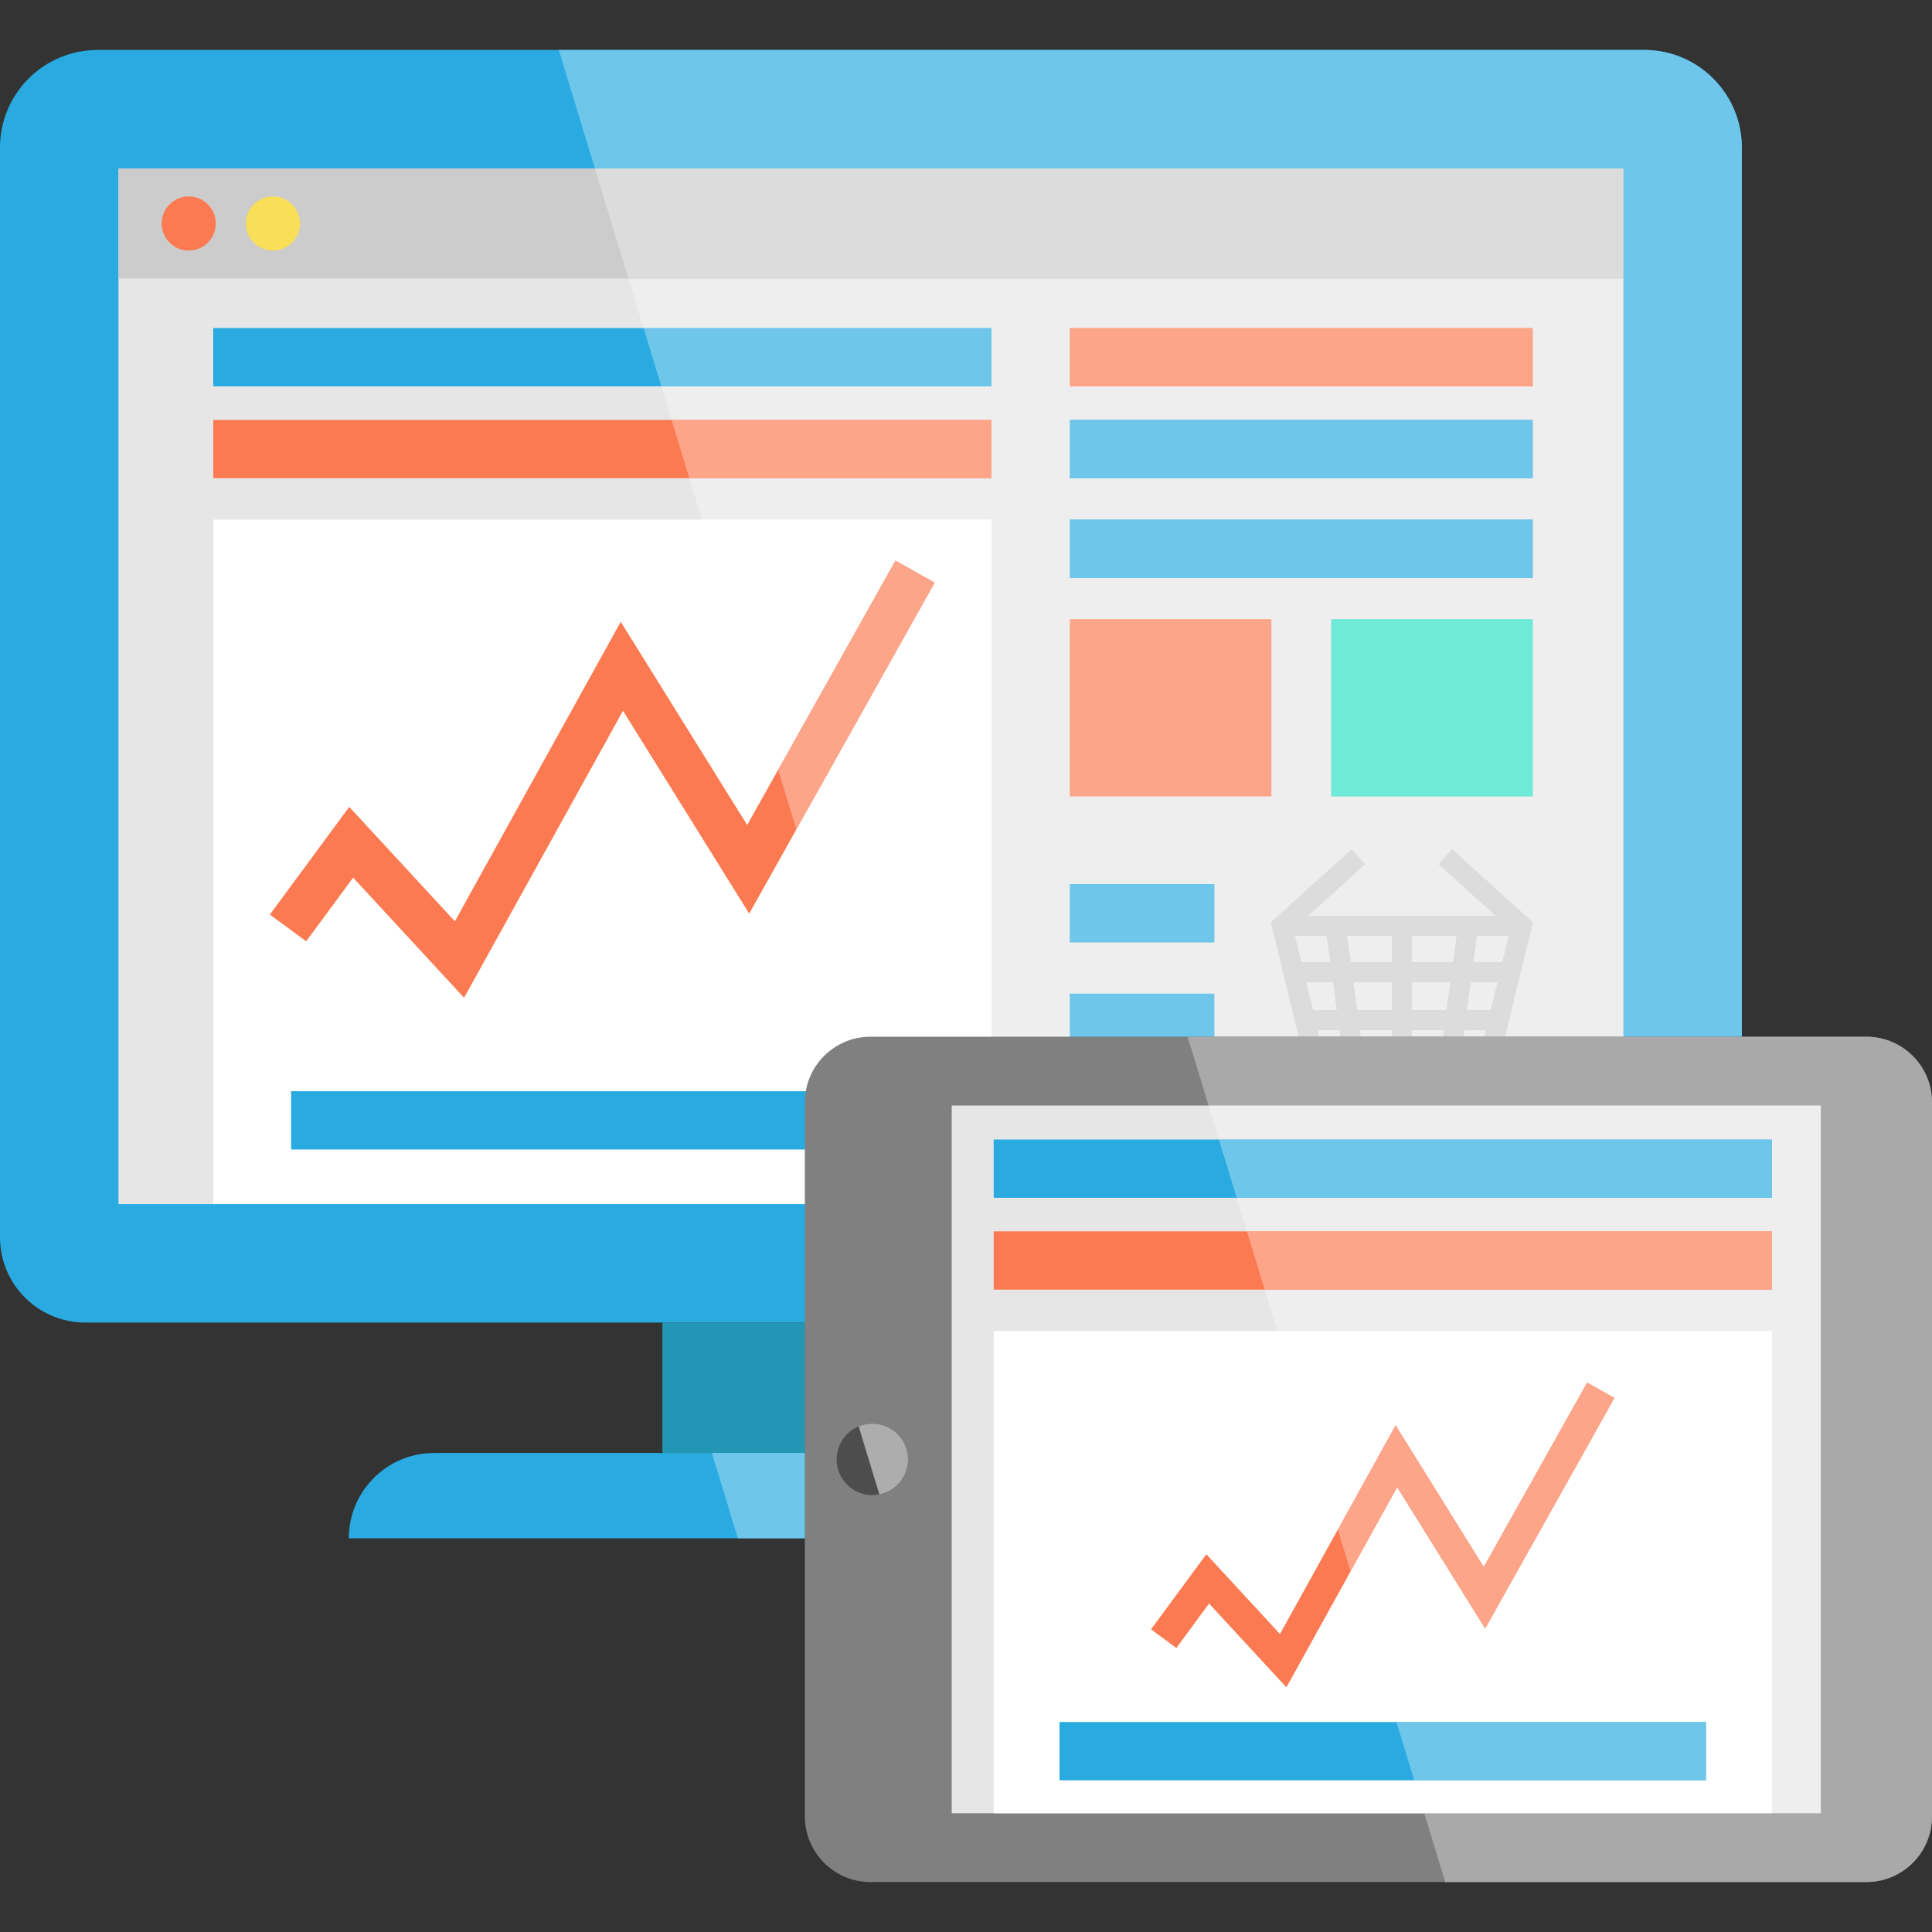 <?xml version="1.0" encoding="UTF-8"?> <svg xmlns="http://www.w3.org/2000/svg" xmlns:xlink="http://www.w3.org/1999/xlink" id="svg-5444" x="0px" y="0px" viewBox="0 0 428.262 428.262" style="enable-background:new 0 0 428.262 428.262;" xml:space="preserve"><rect x="0" y="0" width="428.262" height="428.262" fill="#333333" stroke="none"/><g><path style="fill:#29ABE2;" d="M386.104,32.718V274.26c0,10.445-8.468,18.912-18.912,18.912H18.912&#10;C8.467,293.172,0,284.705,0,274.26V32.718c0-11.954,9.69-21.644,21.644-21.644H364.46&#10;C376.414,11.074,386.104,20.764,386.104,32.718"></path><polyline style="fill:#E6E6E6;" points="26.269,266.901 26.269,37.342 359.842,37.342 359.842,266.901 26.269,266.901 &#9;"></polyline><polyline style="fill:#2496B5;" points="239.286,322.076 146.826,322.076 146.826,293.168 239.286,293.168 239.286,322.076 &#9;"></polyline><path style="fill:#29ABE2;" d="M308.791,340.987H77.322c0-5.22,2.12-9.95,5.54-13.37c3.42-3.42,8.15-5.54,13.37-5.54h193.65&#10;C300.332,322.077,308.791,330.547,308.791,340.987"></path><polyline style="fill:#6EC6EB;" points="178.412,322.077 157.802,322.077 163.562,340.987 178.412,340.987 178.412,322.077 &#9;"></polyline><polyline style="fill:#FFFFFF;" points="219.762,266.901 47.27,266.901 47.27,115.179 219.762,115.179 219.762,266.901 &#9;"></polyline><polyline style="fill:#FC7A51;" points="339.756,85.642 237.172,85.642 237.172,72.72 339.756,72.72 339.756,85.642 &#9;"></polyline><polyline style="fill:#29ABE2;" points="339.756,106 237.172,106 237.172,93.078 339.756,93.078 339.756,106 &#9;"></polyline><polyline style="fill:#FC7A51;" points="47.27,93.078 219.762,93.078 219.762,106 47.27,106 47.27,93.078 &#9;"></polyline><polyline style="fill:#29ABE2;" points="64.527,241.885 202.505,241.885 202.505,254.807 64.527,254.807 64.527,241.885 &#9;"></polyline><polyline style="fill:#29ABE2;" points="47.27,72.72 219.762,72.72 219.762,85.642 47.27,85.642 47.27,72.72 &#9;"></polyline><polyline style="fill:#29ABE2;" points="339.756,128.101 237.172,128.101 237.172,115.179 339.756,115.179 339.756,128.101 &#9;"></polyline><polyline style="fill:#29ABE2;" points="269.172,208.886 237.172,208.886 237.172,195.964 269.172,195.964 269.172,208.886 &#9;"></polyline><polyline style="fill:#29ABE2;" points="269.172,233.187 237.172,233.187 237.172,220.265 269.172,220.265 269.172,233.187 &#9;"></polyline><polyline style="fill:#29ABE2;" points="339.756,257.488 237.172,257.488 237.172,244.566 339.756,244.566 339.756,257.488 &#9;"></polyline><path style="fill:#CCCCCC;" d="M321.889,188.288l-2.968,3.28l12.632,11.43h-41.601l12.633-11.43l-2.968-3.28l-17.866,16.165&#10;l8.24,33.935h8.304h24.916h8.304l8.24-33.935L321.889,188.288 M308.542,213.293h-9.153l-0.789-5.872h9.942L308.542,213.293&#10;M312.965,207.421h9.943l-0.789,5.872h-9.154V207.421 M294.924,213.293h-6.474l-1.426-5.872h7.111L294.924,213.293&#10;M289.524,217.717h5.994l0.832,6.193h-5.323L289.524,217.717 M299.983,217.717h8.559v6.193h-7.727L299.983,217.717&#10;M312.965,217.717h8.559l-0.832,6.193h-7.728v-6.193 M325.989,217.717h5.994l-1.504,6.193h-5.323L325.989,217.717 M326.582,213.293&#10;l0.789-5.872h7.112l-1.426,5.872H326.582 M293.469,233.964l-1.367-5.63h4.843l0.756,5.63H293.469 M301.409,228.333h7.133v5.63&#10;h-6.377L301.409,228.333 M312.965,233.964v-5.63h7.134l-0.757,5.63H312.965 M323.806,233.964l0.756-5.63h4.843l-1.367,5.63H323.806&#10;"></path><polyline style="fill:#FC7A51;" points="102.868,221.175 78.281,194.539 67.873,208.664 59.823,202.732 77.415,178.858&#10;100.827,204.221 137.597,137.831 165.624,182.874 198.487,124.253 207.209,129.143 166.072,202.523 138.099,157.565&#10;102.868,221.175 &#9;"></polyline><polyline style="fill:#FC7A51;" points="281.831,137.28 237.172,137.28 237.172,176.516 281.831,176.516 281.831,137.28 &#9;"></polyline><polyline style="fill:#2BE0C6;" points="339.756,137.28 295.096,137.28 295.096,176.516 339.756,176.516 339.756,137.28 &#9;"></polyline><polyline style="fill:#CCCCCC;" points="359.842,61.747 26.269,61.747 26.269,37.342 359.842,37.342 359.842,61.747 &#9;"></polyline><circle style="fill:#FC7A51;" cx="41.838" cy="49.544" r="6"></circle><circle style="fill:#F9DE58;" cx="60.505" cy="49.544" r="6"></circle><path style="fill:#6EC6EB;" d="M364.46,11.074H123.865l8.006,26.267h227.972v24.405v168.06h26.263V32.718&#10;C386.104,20.764,376.414,11.074,364.46,11.074"></path><path style="fill:#EEEEEE;" d="M296.945,228.333h-4.843l0.358,1.474h4.683L296.945,228.333 M308.542,228.333h-7.133l0.198,1.474&#10;h6.935V228.333 M320.099,228.333h-7.134v1.474h6.936L320.099,228.333 M329.405,228.333h-4.843l-0.198,1.474h4.683L329.405,228.333&#10;M295.519,217.717h-5.994l1.504,6.193h5.323L295.519,217.717 M308.542,217.717h-8.559l0.832,6.193h7.727V217.717 M321.525,217.717&#10;h-8.559v6.193h7.728L321.525,217.717 M331.983,217.717h-5.994l-0.832,6.193h5.323L331.983,217.717 M294.136,207.421h-7.111&#10;l1.426,5.872h6.474L294.136,207.421 M308.542,207.421H298.6l0.789,5.872h9.153V207.421 M322.908,207.421h-9.943v5.872h9.154&#10;L322.908,207.421 M334.483,207.421h-7.112l-0.789,5.872h6.475L334.483,207.421 M237.172,208.886v-12.922h32v12.922H237.172&#10;M237.172,176.516V137.28h44.66v39.236L237.172,176.516 M295.096,176.516V137.28h44.66v39.236L295.096,176.516 M237.172,128.101&#10;v-12.922h102.584v12.922H237.172 M237.172,106V93.078h102.584V106H237.172 M237.172,85.642V72.72h102.584v12.922H237.172&#10;M359.842,61.747H139.308l3.344,10.973h77.109v12.922H146.59l2.266,7.436h70.904V106h-66.966l2.798,9.179h64.168v114.628h17.41&#10;v-9.542h32v9.542h18.736l-6.156-25.354l17.866-16.165l2.968,3.28l-12.633,11.43h41.601l-12.632-11.43l2.968-3.28l17.866,16.165&#10;l-6.156,25.354h26.242V61.747"></path><path style="fill:#FFFFFF;" d="M219.762,115.179h-64.168l16.898,55.444l25.995-46.37l8.722,4.89l-30.68,54.727l14.059,46.128&#10;c0.769-0.126,1.559-0.191,2.364-0.191h26.81V115.179"></path><polyline style="fill:#FDA589;" points="339.756,72.72 237.172,72.72 237.172,85.642 339.756,85.642 339.756,72.72 &#9;"></polyline><polyline style="fill:#6EC6EB;" points="339.756,93.078 237.172,93.078 237.172,106 339.756,106 339.756,93.078 &#9;"></polyline><polyline style="fill:#FDA589;" points="219.762,93.078 148.857,93.078 152.796,106 219.762,106 219.762,93.078 &#9;"></polyline><polyline style="fill:#6EC6EB;" points="219.762,72.72 142.653,72.72 146.591,85.642 219.762,85.642 219.762,72.72 &#9;"></polyline><polyline style="fill:#6EC6EB;" points="339.756,115.179 237.172,115.179 237.172,128.101 339.756,128.101 339.756,115.179 &#9;"></polyline><polyline style="fill:#6EC6EB;" points="269.172,195.964 237.172,195.964 237.172,208.886 269.172,208.886 269.172,195.964 &#9;"></polyline><polyline style="fill:#6EC6EB;" points="269.172,220.265 237.172,220.265 237.172,229.807 263.252,229.807 269.172,229.807&#10;269.172,220.265 &#9;"></polyline><path style="fill:#DCDCDC;" d="M291.028,223.91l-1.504-6.193h5.994l0.832,6.193H291.028 M300.814,223.91l-0.832-6.193h8.559v6.193&#10;H300.814 M312.965,223.91v-6.193h8.559l-0.832,6.193H312.965 M325.156,223.91l0.832-6.193h5.994l-1.504,6.193H325.156&#10;M288.45,213.293l-1.426-5.872h7.111l0.789,5.872H288.45 M299.388,213.293l-0.789-5.872h9.942v5.872H299.388 M312.965,213.293&#10;v-5.872h9.943l-0.789,5.872H312.965 M326.582,213.293l0.789-5.872h7.112l-1.426,5.872H326.582 M321.889,188.288l-2.968,3.28&#10;l12.632,11.43h-41.601l12.633-11.43l-2.968-3.28l-17.866,16.165l6.156,25.354h4.552l-0.358-1.474h4.843l0.198,1.474h4.464&#10;l-0.198-1.474h7.133v1.474h4.424v-1.474h7.134l-0.198,1.474h4.464l0.198-1.474h4.843l-0.358,1.474h4.552l6.156-25.354&#10;L321.889,188.288"></path><polyline style="fill:#FDA589;" points="198.487,124.253 172.492,170.623 176.529,183.87 207.209,129.143 198.487,124.253 &#9;"></polyline><polyline style="fill:#FDA589;" points="281.831,137.28 237.172,137.28 237.172,176.516 281.831,176.516 281.831,137.28 &#9;"></polyline><polyline style="fill:#6FEAD8;" points="339.756,137.28 295.096,137.28 295.096,176.516 339.756,176.516 339.756,137.28 &#9;"></polyline><polyline style="fill:#DCDCDC;" points="359.842,37.342 131.87,37.342 139.308,61.747 359.842,61.747 359.842,37.342 &#9;"></polyline><path style="fill:#808080;" d="M428.262,244.347v158.3c0,8.03-6.51,14.541-14.55,14.541h-220.76c-8.03,0-14.54-6.51-14.54-14.541&#10;v-158.3c0-8.03,6.51-14.54,14.54-14.54h220.76C421.751,229.807,428.262,236.317,428.262,244.347"></path><polyline style="fill:#E6E6E6;" points="210.965,245.057 403.627,245.057 403.627,401.941 210.965,401.941 210.965,245.057 &#9;"></polyline><path style="fill:#4D4D4D;" d="M201.291,323.498c0,3.842-2.733,7.044-6.364,7.766c-0.504,0.1-1.021,0.152-1.554,0.152&#10;c-4.37,0-7.918-3.542-7.918-7.918c0-3.291,2.018-6.117,4.88-7.314c0.932-0.387,1.959-0.604,3.038-0.604&#10;C197.748,315.58,201.291,319.129,201.291,323.498"></path><path style="fill:#ADADAD;" d="M193.373,315.58c-1.079,0-2.106,0.217-3.038,0.604l4.592,15.079c3.63-0.721,6.364-3.924,6.364-7.766&#10;C201.291,319.129,197.748,315.58,193.373,315.58"></path><polyline style="fill:#FFFFFF;" points="392.762,401.941 220.27,401.941 220.27,295.05 392.762,295.05 392.762,401.941 &#9;"></polyline><polyline style="fill:#FC7A51;" points="220.27,272.949 392.762,272.949 392.762,285.871 220.27,285.871 220.27,272.949 &#9;"></polyline><polyline style="fill:#29ABE2;" points="220.27,252.592 392.762,252.592 392.762,265.514 220.27,265.514 220.27,252.592 &#9;"></polyline><polyline style="fill:#29ABE2;" points="234.861,381.714 378.172,381.714 378.172,394.636 234.861,394.636 234.861,381.714 &#9;"></polyline><polyline style="fill:#FC7A51;" points="285.151,374.025 268.01,355.456 260.755,365.303 255.143,361.168 267.406,344.524&#10;283.728,362.206 309.361,315.924 328.899,347.324 351.809,306.459 357.89,309.867 329.212,361.022 309.711,329.681&#10;285.151,374.025 &#9;"></polyline><path style="fill:#A9A9A9;" d="M413.712,229.807H333.6h-4.552h-4.683h-4.464h-6.936h-4.424h-6.935h-4.464h-4.683h-4.552h-18.736&#10;h-5.92l4.648,15.25h135.727v156.884h-87.912l4.647,15.246h93.35c8.04,0,14.55-6.51,14.55-14.541v-158.3&#10;C428.262,236.317,421.751,229.807,413.712,229.807"></path><polyline style="fill:#EEEEEE;" points="403.627,245.057 267.9,245.057 270.196,252.592 392.762,252.592 392.762,265.514&#10;274.134,265.514 276.401,272.949 392.762,272.949 392.762,285.871 280.339,285.871 283.137,295.05 392.762,295.05 392.762,401.941&#10;315.715,401.941 403.627,401.941 403.627,245.057 &#9;"></polyline><polyline style="fill:#FFFFFF;" points="392.762,295.05 283.137,295.05 296.549,339.057 309.361,315.924 328.899,347.324&#10;351.809,306.459 357.89,309.867 329.212,361.022 309.711,329.681 299.378,348.338 309.55,381.714 378.172,381.714 378.172,394.636&#10;313.489,394.636 315.715,401.941 392.762,401.941 392.762,295.05 &#9;"></polyline><polyline style="fill:#FDA589;" points="392.762,272.949 276.401,272.949 280.339,285.871 392.762,285.871 392.762,272.949 &#9;"></polyline><polyline style="fill:#6EC6EB;" points="392.762,252.592 270.196,252.592 274.134,265.514 392.762,265.514 392.762,252.592 &#9;"></polyline><polyline style="fill:#6EC6EB;" points="378.172,381.714 309.55,381.714 313.489,394.636 378.172,394.636 378.172,381.714 &#9;"></polyline><polyline style="fill:#FDA589;" points="351.809,306.459 328.899,347.324 309.361,315.924 296.549,339.057 299.378,348.338&#10;309.711,329.681 329.212,361.022 357.89,309.867 351.809,306.459 &#9;"></polyline></g><g></g><g></g><g></g><g></g><g></g><g></g><g></g><g></g><g></g><g></g><g></g><g></g><g></g><g></g><g></g></svg> 